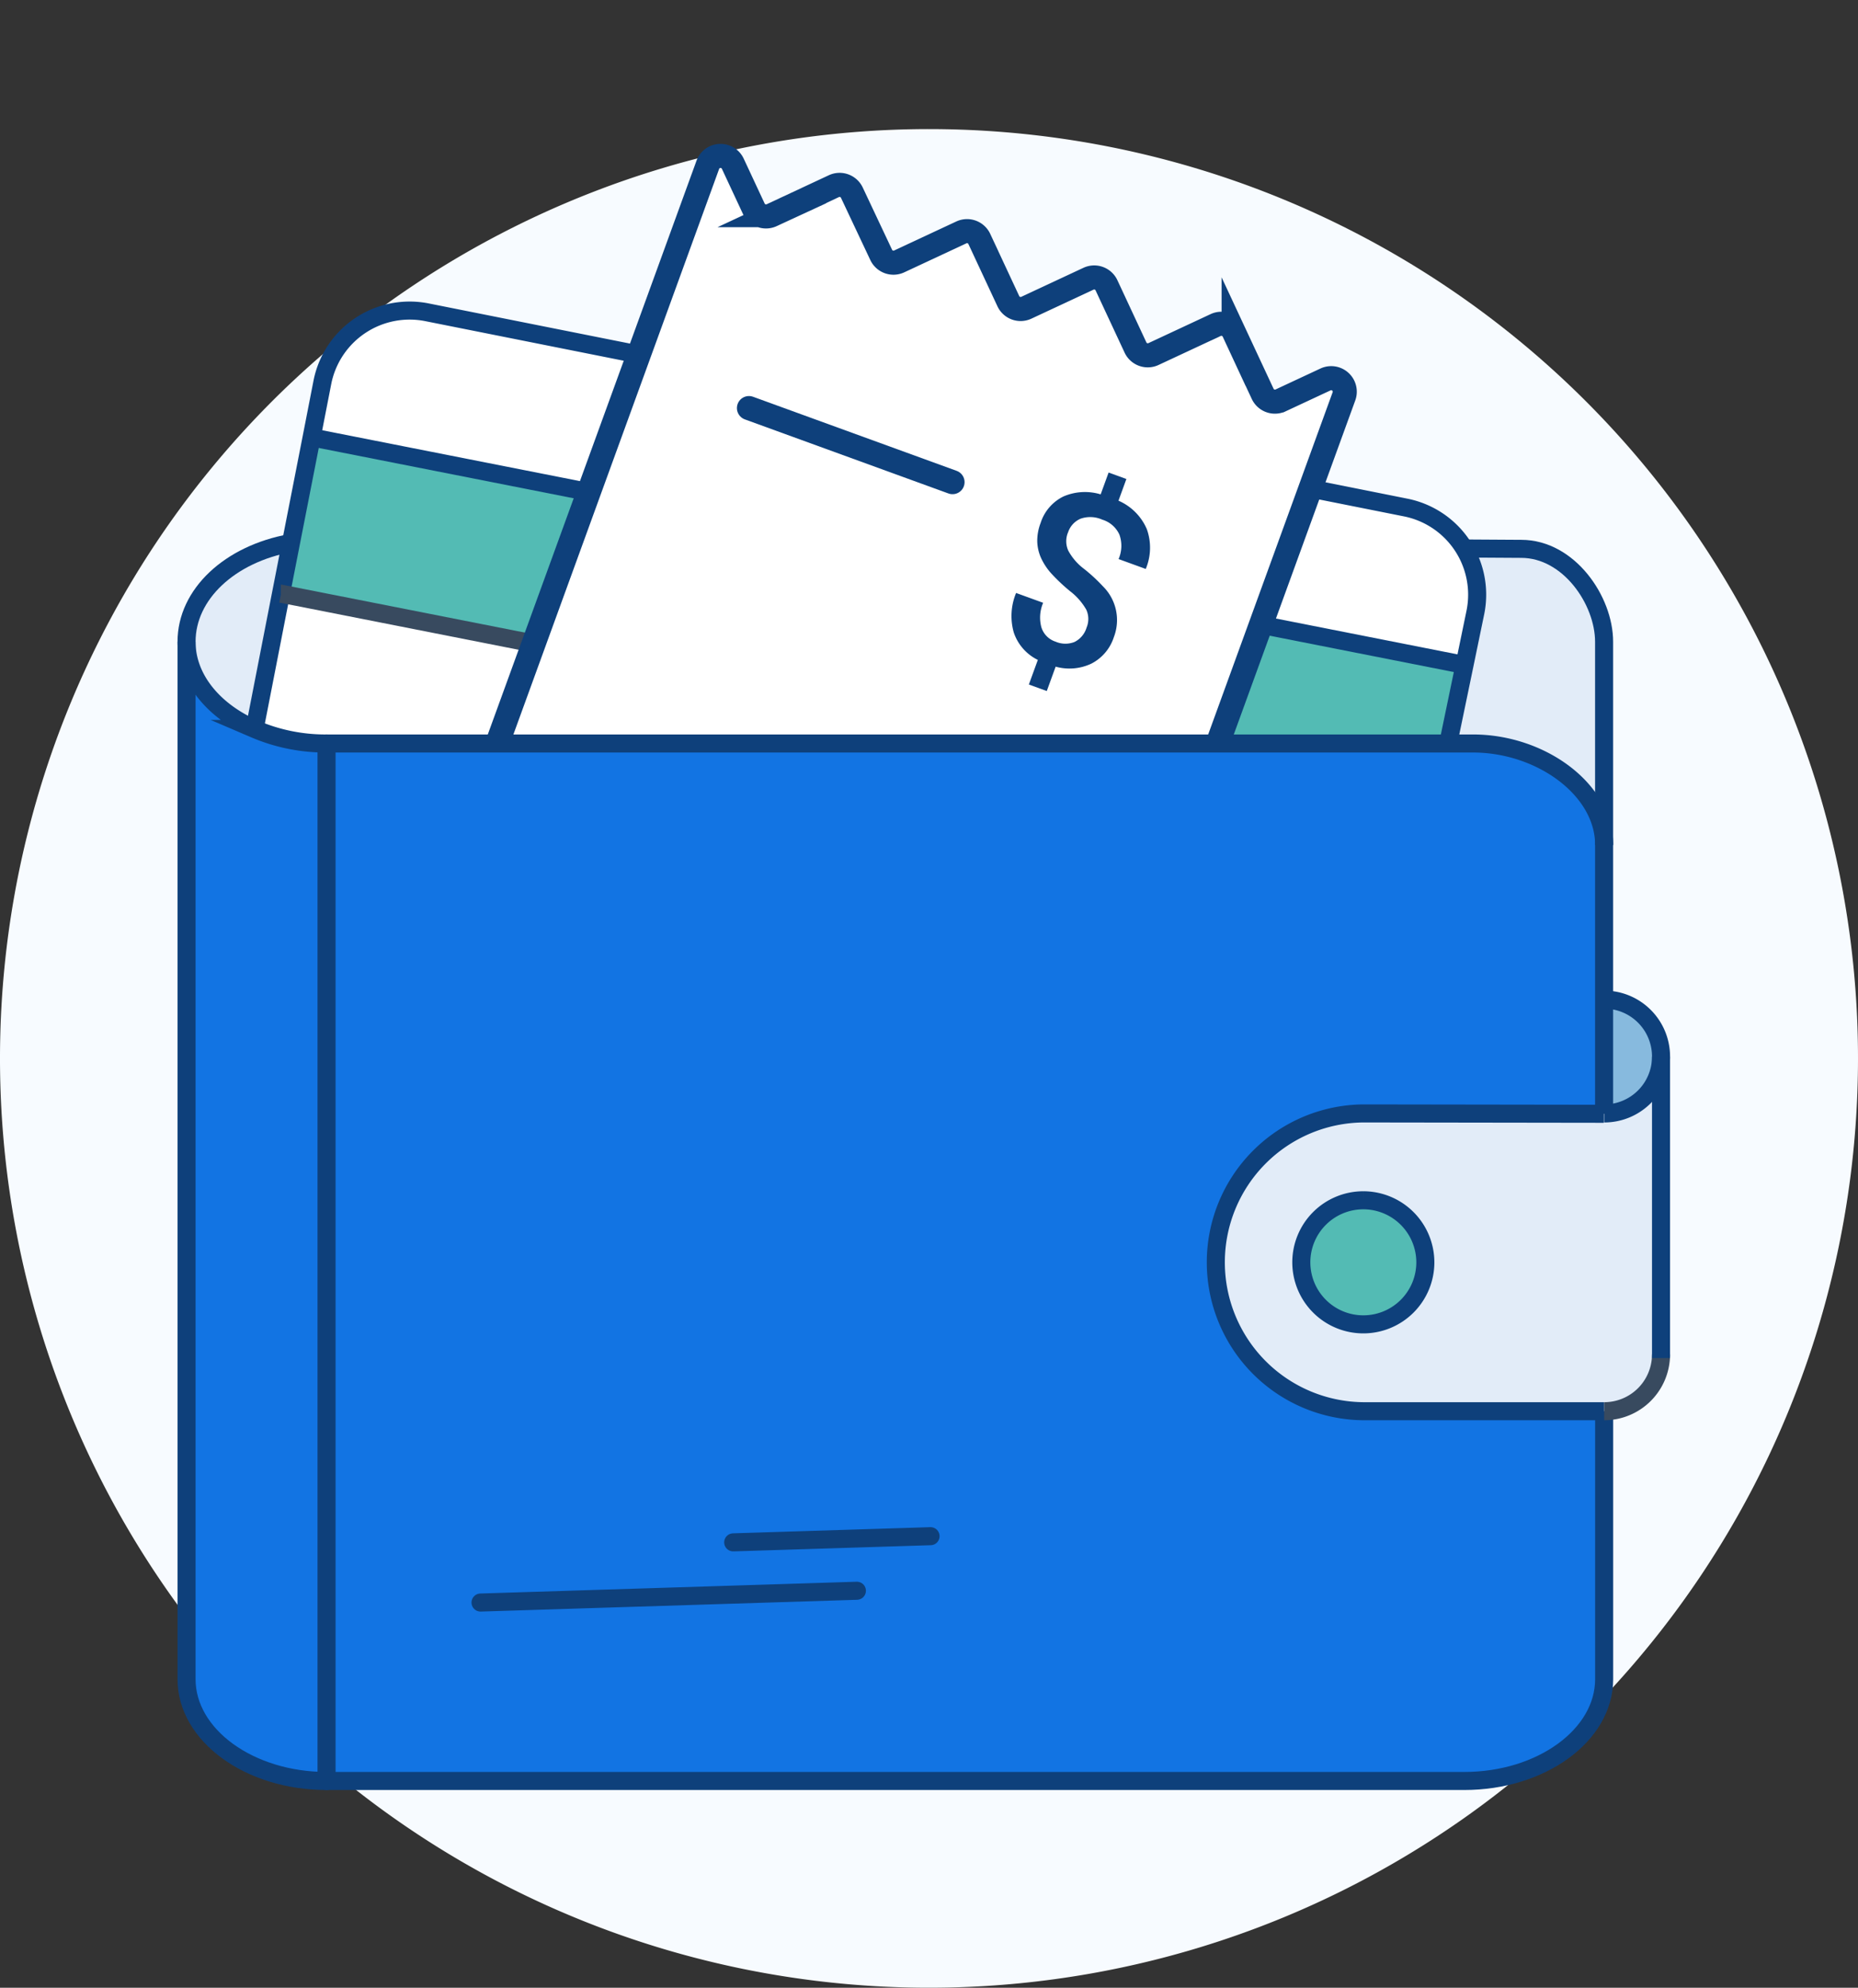 <?xml version="1.0" encoding="UTF-8"?> <svg xmlns="http://www.w3.org/2000/svg" width="154.418" height="165.143"><rect width="100%" height="100%" fill="#333333" stroke="none"/><g data-name="Group 264"><g data-name="Group 3"><path data-name="Fill 1" d="M154.418 87.934A77.209 77.209 0 1177.21 10.725a77.209 77.209 0 0177.208 77.209" fill="#f7fbff"></path></g><g data-name="Group 263"><path data-name="Fill 4" d="M21.159 60.562c-3.387-1.473-5.655-4.168-5.655-7.246v86.2c0 4.654 5.228 8.453 11.634 8.453v-86.2a14.938 14.938 0 01-5.979-1.207" fill="#1274e3"></path><path data-name="Fill 6" d="M23.354 49.325l.824-4.212h-.014c-5.067.913-8.66 4.256-8.66 8.2 0 3.078 2.268 5.773 5.655 7.246z" fill="#e2ecf8"></path><path data-name="Fill 8" d="M23.353 49.324l-2.194 11.237a14.938 14.938 0 005.979 1.208h59.321z" fill="#fff"></path><path data-name="Fill 10" d="M24.178 45.113l-.825 4.212L86.458 61.77h33.9l1.355-6.524-95.812-18.91z" fill="#53bbb4"></path><path data-name="Fill 12" d="M26.802 31.726l-.9 4.61 95.814 18.91.913-4.418a7.383 7.383 0 00-5.788-8.66L35.46 25.939a7.392 7.392 0 00-8.658 5.787" fill="#fff"></path><path data-name="Fill 20" d="M121.716 55.246l-1.355 6.524h2.077c5.567 0 10.883 3.77 10.883 8.439V53.316c0-3.431-2.931-7.717-6.892-7.717l-4.713-.029-.015.015a7.387 7.387 0 01.928 5.243z" fill="#e2ecf8"></path><path data-name="Fill 22" d="M133.321 83.05v9.455a4.72 4.72 0 004.727-4.713v-.015a4.723 4.723 0 00-4.727-4.727" fill="#87bade"></path><path data-name="Stroke 41" d="M118.461 104.875a5.154 5.154 0 11-5.155-5.154 5.16 5.16 0 015.154 5.154z" fill="none" stroke="#384a5f" stroke-miterlimit="10" stroke-width="1.5"></path><path data-name="Stroke 43" d="M120.36 61.771l1.355-6.524.913-4.418a7.384 7.384 0 00-5.788-8.66L35.46 25.94a7.392 7.392 0 00-8.66 5.787l-.9 4.61-1.721 8.777-.825 4.212-2.194 11.237v.015" fill="none" stroke="#0e407b" stroke-miterlimit="10" stroke-width="1.5"></path><path data-name="Stroke 45" d="M23.339 49.325h.015l63.105 12.444" fill="none" stroke="#384a5f" stroke-miterlimit="10" stroke-width="1.5"></path><path data-name="Stroke 47" d="M121.715 55.246l-95.814-18.91" fill="none" stroke="#0e407b" stroke-miterlimit="10" stroke-width="1.5"></path><path data-name="Fill 3" d="M82.231 113.92l29.464-80.991a1.125 1.125 0 00-1.533-1.404l-3.73 1.74a1.125 1.125 0 01-1.492-.544l-2.413-5.171a1.124 1.124 0 00-1.492-.546l-5.172 2.413a1.126 1.126 0 01-1.493-.545l-2.411-5.171a1.125 1.125 0 00-1.492-.545l-5.172 2.413a1.126 1.126 0 01-1.492-.545l-2.412-5.172a1.125 1.125 0 00-1.492-.544l-5.172 2.413a1.126 1.126 0 01-1.492-.546l-2.436-5.166a1.125 1.125 0 00-1.492-.544l-5.171 2.413a1.126 1.126 0 01-1.493-.546l-1.74-3.729a1.125 1.125 0 00-2.077.091l-29.472 80.99a1.125 1.125 0 00.673 1.442l50.764 18.47a1.125 1.125 0 001.44-.675" fill="#fff"></path><path data-name="Stroke 5" d="M82.231 113.92l29.464-80.991a1.125 1.125 0 00-1.533-1.404l-3.73 1.74a1.125 1.125 0 01-1.492-.544l-2.413-5.171a1.124 1.124 0 00-1.492-.546l-5.172 2.413a1.126 1.126 0 01-1.493-.545l-2.411-5.171a1.125 1.125 0 00-1.492-.545l-5.172 2.413a1.126 1.126 0 01-1.492-.545l-2.412-5.172a1.125 1.125 0 00-1.492-.544l-5.172 2.413a1.126 1.126 0 01-1.492-.546l-2.436-5.166a1.125 1.125 0 00-1.492-.544l-5.171 2.413a1.126 1.126 0 01-1.493-.546l-1.74-3.729a1.125 1.125 0 00-2.077.091l-29.472 80.99a1.125 1.125 0 00.673 1.442l50.764 18.47a1.125 1.125 0 001.44-.675z" fill="none" stroke="#0e407b" stroke-miterlimit="10" stroke-width="2"></path><path data-name="Stroke 7" d="M79.35 88.923L47.624 77.381" fill="none" stroke="#384a5f" stroke-linecap="round" stroke-miterlimit="10" stroke-width="2"></path><path data-name="Stroke 9" d="M83.197 78.348L51.472 66.807" fill="none" stroke="#384a5f" stroke-linecap="round" stroke-miterlimit="10" stroke-width="2"></path><path data-name="Stroke 11" d="M79.165 40.058l-16.92-6.155" fill="none" stroke="#0e407b" stroke-linecap="round" stroke-miterlimit="10" stroke-width="2"></path><path data-name="Fill 13" d="M88.755 44.253a1.9 1.9 0 00.026 1.489 4.66 4.66 0 001.334 1.537 13.915 13.915 0 011.543 1.427 3.944 3.944 0 01.914 4.227 3.774 3.774 0 01-1.86 2.198 4.257 4.257 0 01-2.977.255l-.737 2.025-1.49-.54.746-2.045a3.925 3.925 0 01-2-2.28 5 5 0 01.193-3.281l2.249.816a3.112 3.112 0 00-.147 2.037 1.82 1.82 0 001.182 1.193 2.05 2.05 0 001.571.024 1.955 1.955 0 001.006-1.202 1.85 1.85 0 00-.026-1.479 5.172 5.172 0 00-1.35-1.538 15.116 15.116 0 01-1.575-1.488 5.142 5.142 0 01-.834-1.266 3.606 3.606 0 01-.317-1.365 4.141 4.141 0 01.28-1.55 3.7 3.7 0 011.89-2.197 4.5 4.5 0 013.1-.177l.66-1.814 1.477.536-.656 1.803a4.522 4.522 0 012.352 2.355 4.562 4.562 0 01-.086 3.316l-2.258-.821a2.747 2.747 0 00.07-2.029 2.294 2.294 0 00-1.43-1.247 2.44 2.44 0 00-1.8-.076 1.865 1.865 0 00-1.045 1.155" fill="#0e407b"></path><path data-name="Fill 14" d="M27.139 61.769v86.2h94.562c6.392 0 11.62-3.8 11.62-8.453v-22.27h-20.014a12.371 12.371 0 010-24.741l19.985.029h.029V70.208c0-4.669-5.316-8.439-10.882-8.439h-95.3z" fill="#1274e3"></path><path data-name="Fill 16" d="M133.319 117.246h-20.014a12.37 12.37 0 010-24.741l19.985.029h.029v-.029a4.694 4.694 0 003.342-1.379 4.722 4.722 0 001.386-3.334v24.727a4.723 4.723 0 01-4.728 4.727zm-20.014-17.525a5.155 5.155 0 105.155 5.155 5.16 5.16 0 00-5.155-5.155z" fill="#e2ecf8"></path><path data-name="Fill 18" d="M113.306 99.721a5.154 5.154 0 105.154 5.154 5.16 5.16 0 00-5.154-5.154" fill="#53bbb4" stroke="#0e407b" stroke-width="1.5"></path><path data-name="Stroke 33" d="M121.716 45.57l4.713.029c3.961 0 6.887 4.286 6.887 7.717v39.219" fill="none" stroke="#0e407b" stroke-miterlimit="10" stroke-width="1.5"></path><path data-name="Stroke 35" d="M133.32 117.246v22.267c0 4.654-5.228 8.453-11.62 8.453H27.138c-6.406.001-11.634-3.799-11.634-8.453v-86.2c0-3.944 3.593-7.287 8.66-8.2" fill="none" stroke="#0e407b" stroke-miterlimit="10" stroke-width="1.5"></path><path data-name="Stroke 37" d="M15.504 53.317c0 3.078 2.268 5.773 5.655 7.246a14.938 14.938 0 005.979 1.208h95.3c5.567 0 10.883 3.77 10.883 8.439" fill="none" stroke="#0e407b" stroke-miterlimit="10" stroke-width="1.5"></path><path data-name="Stroke 39" d="M27.139 61.769v86.2" fill="none" stroke="#0e407b" stroke-linecap="round" stroke-miterlimit="10" stroke-width="1.5"></path><path data-name="Stroke 27" d="M133.32 117.246h-20.014a12.371 12.371 0 010-24.741l19.984.029" fill="none" stroke="#0e407b" stroke-miterlimit="10" stroke-width="1.5"></path><path data-name="Stroke 25" d="M133.321 117.246a4.723 4.723 0 004.727-4.727" fill="none" stroke="#384a5f" stroke-miterlimit="10" stroke-width="1.5"></path><path data-name="Stroke 31" d="M138.048 112.829V87.793" fill="none" stroke="#0e407b" stroke-miterlimit="10" stroke-width="1.5"></path><path data-name="Stroke 29" d="M133.321 92.506a4.72 4.72 0 004.727-4.713v-.015a4.723 4.723 0 00-4.727-4.727" fill="none" stroke="#0e407b" stroke-miterlimit="10" stroke-width="1.5"></path></g><path data-name="Stroke 45" d="M71.216 132.162l-31.279.979m37.401-5.513l-16.401.513" fill="none" stroke="#0e407b" stroke-linecap="round" stroke-miterlimit="10" stroke-width="1.5"></path></g></svg> 